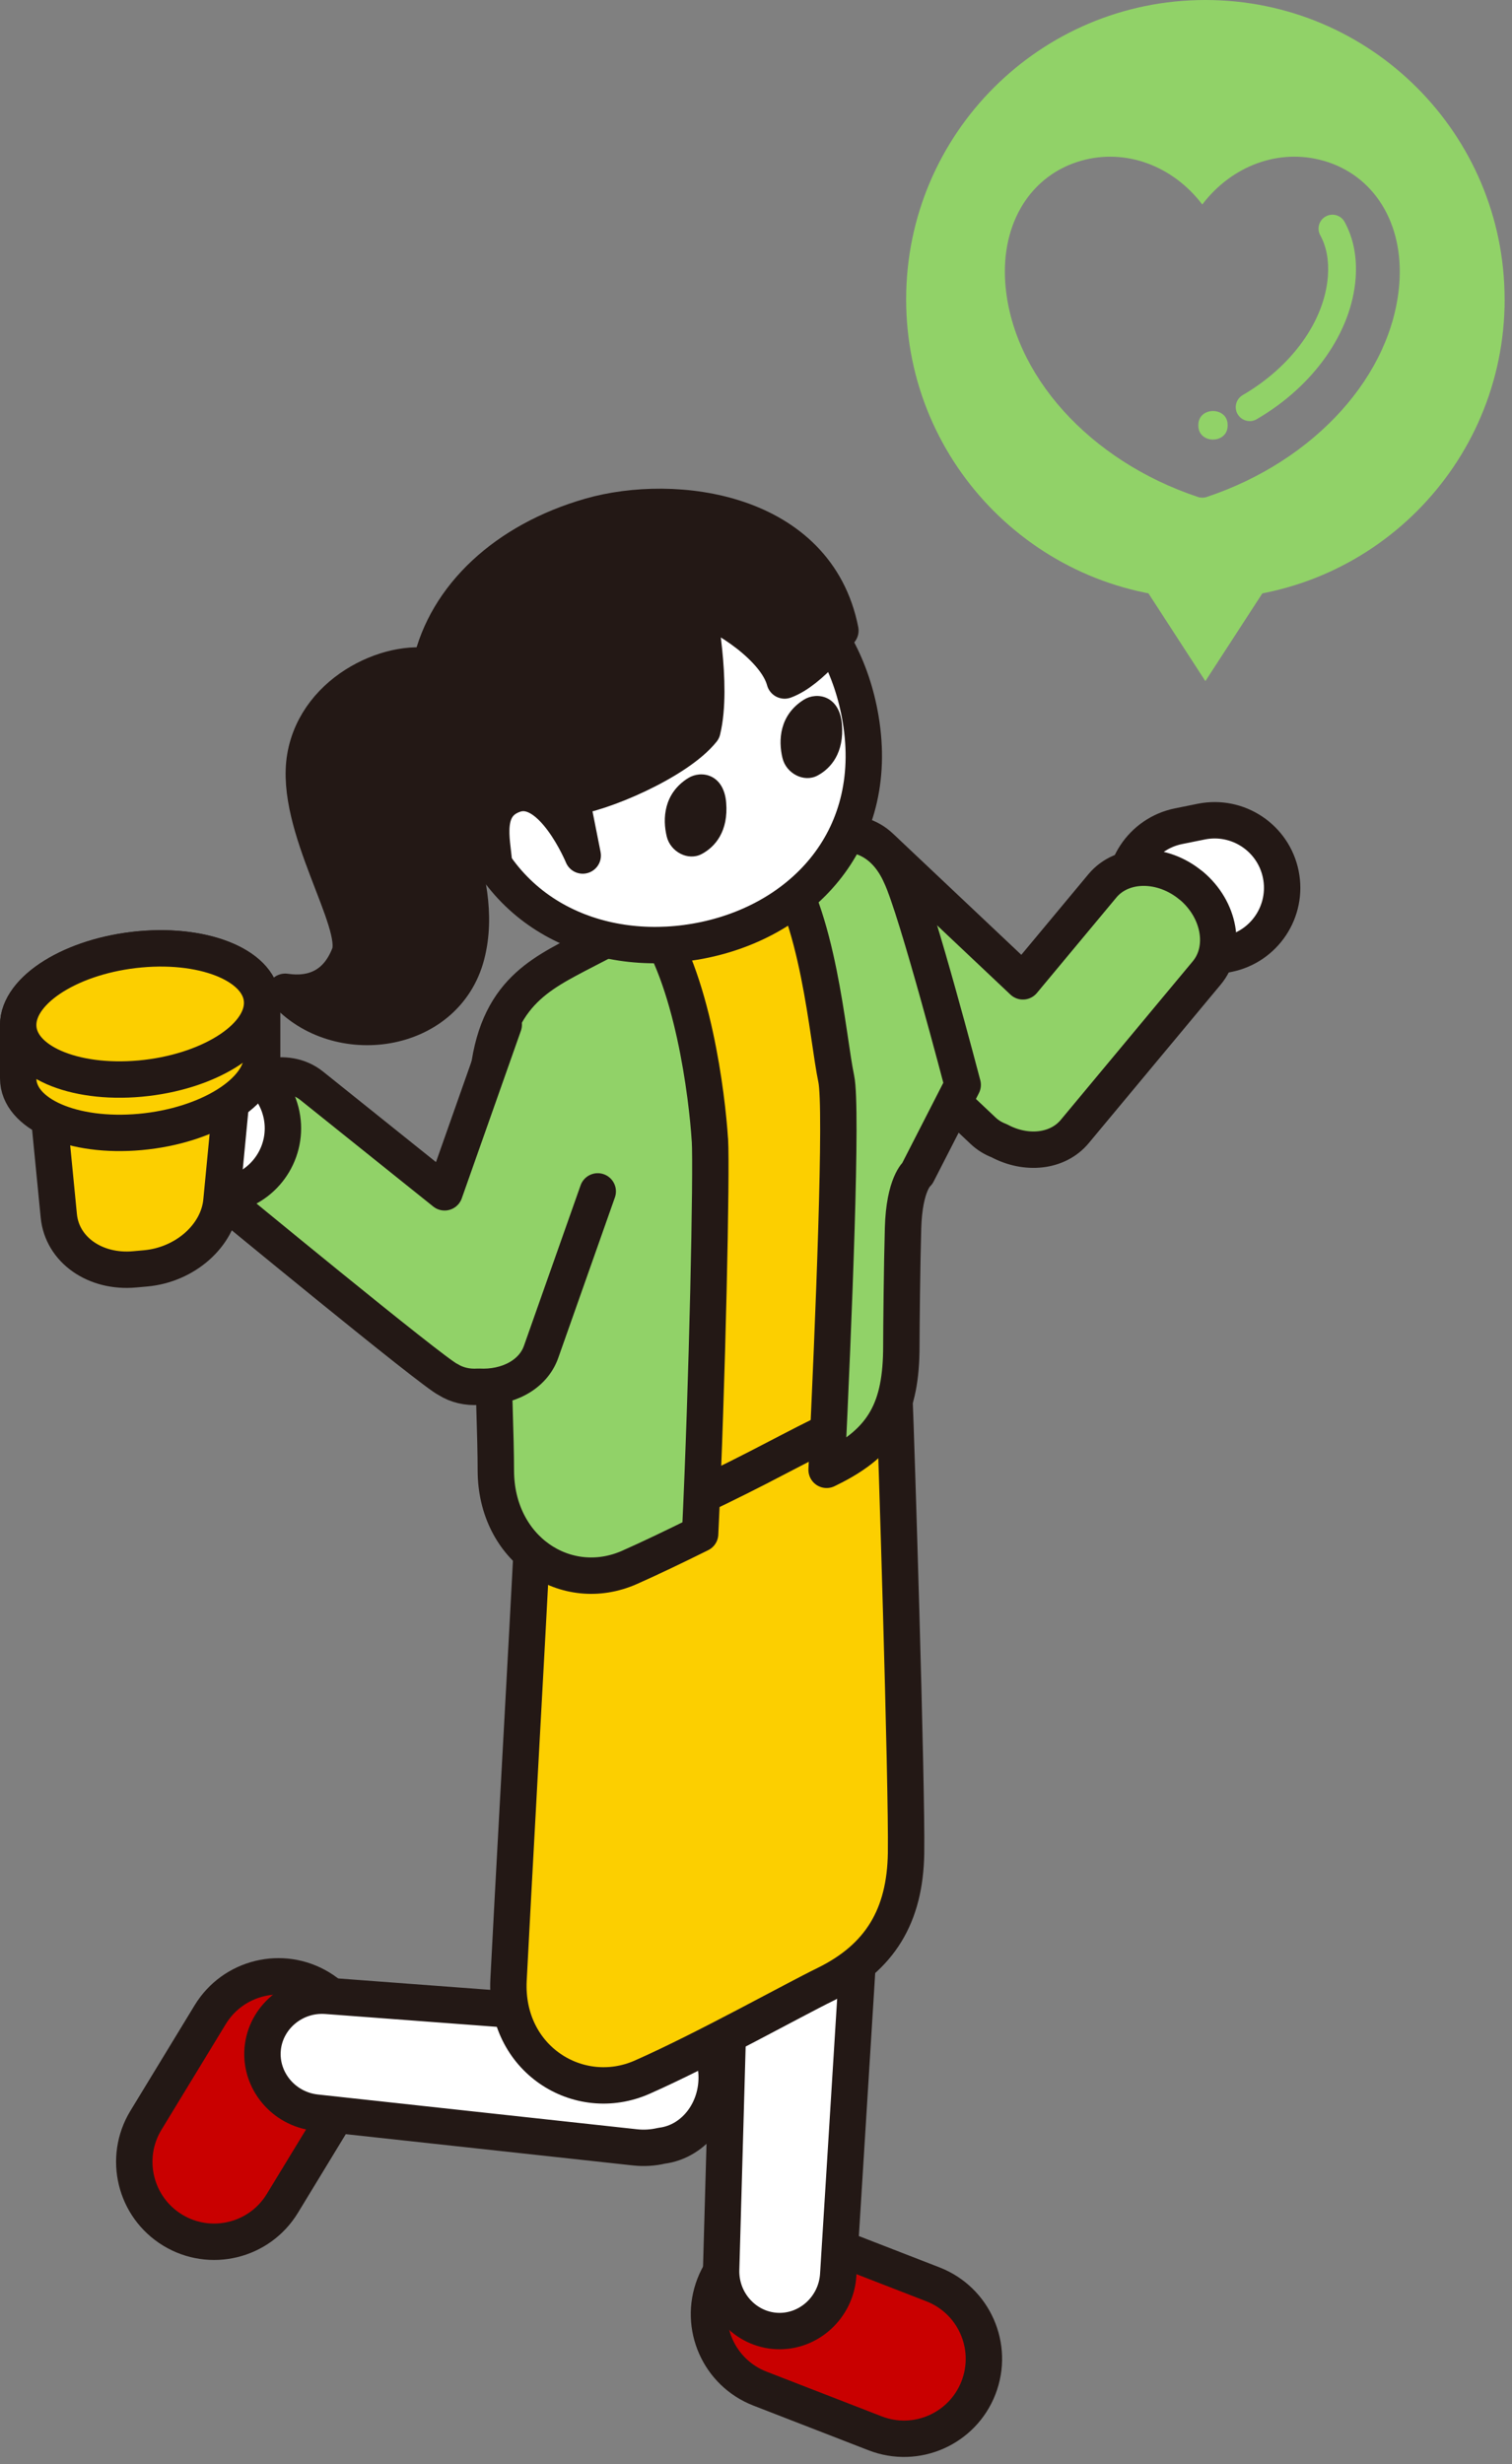 <svg width="97" height="158" viewBox="0 0 97 158" fill="none" xmlns="http://www.w3.org/2000/svg">
<rect x="0" y="0" width="97" height="158" fill="#808080" stroke="none"/>
<path d="M77.326 61.468L78.779 61.175C81.125 60.7 82.642 58.415 82.168 56.07C81.694 53.725 79.408 52.209 77.062 52.683L75.609 52.977C73.264 53.451 71.746 55.736 72.22 58.081C72.694 60.426 74.98 61.943 77.326 61.468Z" fill="white" stroke="#231815" stroke-width="2.334" stroke-linecap="round" stroke-linejoin="round"/>
<path d="M48.753 153.159L56.143 156.027C58.781 157.05 61.749 155.742 62.773 153.104C63.796 150.466 62.488 147.498 59.85 146.474L52.46 143.606C49.822 142.583 46.854 143.891 45.831 146.529C44.807 149.167 46.115 152.135 48.753 153.159Z" fill="#C90000" stroke="#231815" stroke-width="2.334" stroke-linecap="round" stroke-linejoin="round"/>
<path d="M52.411 92.82C49.738 92.697 47.48 95.462 47.396 98.866L46.827 125.619L46.264 145.542C46.212 147.629 47.826 149.376 49.85 149.467C51.87 149.558 53.635 147.964 53.774 145.881L55.011 125.986L56.86 99.292C57.084 95.895 55.085 92.939 52.411 92.816V92.82Z" fill="white" stroke="#231815" stroke-width="2.334" stroke-linecap="round" stroke-linejoin="round"/>
<path d="M13.484 129.185L9.362 135.955C7.891 138.372 8.658 141.524 11.075 142.996C13.492 144.467 16.644 143.7 18.115 141.283L22.236 134.513C23.708 132.096 22.941 128.944 20.524 127.472C18.107 126.001 14.955 126.768 13.484 129.185Z" fill="#C90000" stroke="#231815" stroke-width="2.334" stroke-linecap="round" stroke-linejoin="round"/>
<path d="M45.954 132.755L43.472 105.205C43.158 101.815 40.715 99.212 38.055 99.516C35.396 99.82 33.603 102.906 34.061 106.278L37.237 129.194L20.938 127.974C18.855 127.827 17.038 129.358 16.852 131.375C16.667 133.391 18.177 135.226 20.253 135.46L40.736 137.69C41.323 137.756 41.9 137.714 42.438 137.588C44.598 137.323 46.184 135.18 45.957 132.752L45.954 132.755Z" fill="white" stroke="#231815" stroke-width="2.334" stroke-linecap="round" stroke-linejoin="round"/>
<path d="M57.381 89.79C57.28 87.071 57.182 84.45 57.108 82.737C56.902 78.051 54.554 75.059 50.458 76.845C48.134 77.858 40.414 81.741 40.414 81.741C37.52 83.265 35.042 84.838 34.654 91.446C34.588 92.596 34.235 96.633 34.06 100.365C33.969 102.301 32.802 123.329 32.624 126.961C32.372 132.028 37.132 134.988 41.2 133.188C45.216 131.413 50.895 128.243 52.957 127.237C56.458 125.521 58.066 122.844 58.126 118.825C58.192 114.47 57.475 91.708 57.385 89.79H57.381Z" fill="#FCCF00" stroke="#231815" stroke-width="2.334" stroke-linecap="round" stroke-linejoin="round"/>
<path d="M76.419 56.788C74.58 55.251 72.015 55.254 70.725 56.799L65.623 62.925L56.481 54.297C55.02 52.909 52.472 53.199 50.823 54.936C49.173 56.676 49.016 59.235 50.477 60.619L63.065 72.501C63.369 72.788 63.718 73.001 64.099 73.144C65.815 74.07 67.842 73.878 68.943 72.56L77.415 62.387C78.708 60.842 78.26 58.319 76.419 56.781V56.788Z" fill="#91D268" stroke="#231815" stroke-width="2.334" stroke-linecap="round" stroke-linejoin="round"/>
<path d="M61.045 69.555C61.045 69.555 58.092 58.679 57.075 56.551C56.054 54.219 53.958 53.161 51.113 54.398C48.789 55.411 39.821 59.878 39.821 59.878C36.927 61.401 34.062 62.96 34.062 69.583C34.062 77.055 34.656 86.547 34.656 90.471C34.656 95.546 39.164 98.499 43.232 96.699C47.247 94.924 50.449 93.117 52.511 92.107C56.012 90.391 57.11 88.269 57.11 84.251C57.11 83.219 57.152 81.388 57.218 79.172C57.295 76.307 58.137 75.227 58.137 75.227L61.045 69.551V69.555Z" fill="#FCCF00" stroke="#231815" stroke-width="2.334" stroke-linecap="round" stroke-linejoin="round"/>
<path d="M57.79 56.146C56.77 53.815 54.673 52.756 51.828 53.993C51.146 54.29 51.58 53.968 49.71 54.877C52.537 58.634 53.075 66.455 53.649 69.178C54.044 71.058 53.488 84.586 53.03 94.246C53.1 94.211 53.166 94.18 53.226 94.148C56.727 92.432 57.825 90.311 57.825 86.292C57.825 85.261 57.867 80.983 57.933 78.768C58.01 75.902 58.852 75.238 58.852 75.238L61.76 69.562C61.76 69.562 58.807 58.274 57.79 56.146Z" fill="#91D268" stroke="#231815" stroke-width="2.334" stroke-linecap="round" stroke-linejoin="round"/>
<path d="M45.541 73.099C45.37 70.355 44.451 62.611 41.641 58.843C40.061 59.626 36.975 61.234 36.975 61.234C34.082 62.758 31.216 64.316 31.216 70.939C31.216 78.411 31.81 90.349 31.81 94.274C31.81 99.348 36.318 102.302 40.386 100.502C41.69 99.925 43.287 99.16 44.916 98.352C45.377 88.682 45.663 75.025 45.544 73.095L45.541 73.099Z" fill="#91D268" stroke="#231815" stroke-width="2.334" stroke-linecap="round" stroke-linejoin="round"/>
<path d="M32.318 65.703L28.523 76.453L19.985 69.613C18.409 68.359 15.823 68.96 14.24 70.952C12.656 72.94 12.649 75.596 14.226 76.851C14.226 76.851 27.824 88.055 28.74 88.454C29.313 88.817 29.994 88.968 30.697 88.919C32.542 89.02 34.195 88.167 34.716 86.675L38.347 76.393" fill="#91D268"/>
<path d="M32.318 65.703L28.523 76.453L19.985 69.613C18.409 68.359 15.823 68.96 14.24 70.952C12.656 72.94 12.649 75.596 14.226 76.851C14.226 76.851 27.824 88.055 28.74 88.454C29.313 88.817 29.994 88.968 30.697 88.919C32.542 89.02 34.195 88.167 34.716 86.675L38.347 76.393" stroke="#231815" stroke-width="2.334" stroke-linecap="round" stroke-linejoin="round"/>
<path d="M28.083 42.844C25.385 42.026 20.328 44.137 19.577 48.544C18.826 52.951 23.194 59.2 22.411 61.216C21.628 63.233 20.063 63.858 18.298 63.593C21.611 67.304 28.59 66.392 29.932 61.23C31.274 56.068 27.283 50.623 28.272 49.173C29.261 47.723 30.628 43.616 28.083 42.844Z" fill="#231815" stroke="#231815" stroke-width="2.334" stroke-linecap="round" stroke-linejoin="round"/>
<path d="M40.079 35.68C31.639 37.064 28.238 44.563 29.877 51.252C31.67 58.571 38.251 61.471 44.618 60.377C51.234 59.242 56.539 53.968 55.211 46.094C54.128 39.66 49.162 34.187 40.079 35.676V35.68Z" fill="white" stroke="#231815" stroke-width="2.334" stroke-linecap="round" stroke-linejoin="round"/>
<path d="M44.146 49.893C42.577 50.875 42.497 52.5 42.773 53.636C43.01 54.625 44.146 55.223 45.017 54.761C45.887 54.3 46.739 53.293 46.586 51.459C46.432 49.624 44.978 49.372 44.146 49.893Z" fill="#231815"/>
<path d="M51.572 44.864C50.003 45.846 49.922 47.471 50.199 48.607C50.436 49.596 51.572 50.194 52.442 49.732C53.312 49.271 54.165 48.264 54.011 46.43C53.858 44.595 52.404 44.343 51.572 44.864Z" fill="#231815"/>
<path d="M44.744 38.849C44.744 38.849 45.768 43.928 45.062 46.828C43.419 48.873 38.464 50.945 36.639 51.109L37.384 54.856C37.384 54.856 35.423 50.113 32.994 50.945C30.96 51.644 31.579 53.902 31.684 55.275C27.832 53.44 26.581 47.335 27.633 42.634C28.615 38.245 32.432 34.656 37.87 33.097C43.307 31.538 52.398 32.73 53.914 40.433C53.914 40.433 52.062 42.998 50.336 43.634C49.773 41.547 46.505 39.416 44.744 38.843V38.849Z" fill="#231815" stroke="#231815" stroke-width="2.334" stroke-linecap="round" stroke-linejoin="round"/>
<path d="M13.455 76.913L14.89 76.545C17.209 75.952 18.608 73.592 18.015 71.275C17.422 68.957 15.062 67.559 12.743 68.152L11.308 68.519C8.989 69.112 7.59 71.472 8.183 73.79C8.776 76.108 11.136 77.506 13.455 76.913Z" fill="white" stroke="#231815" stroke-width="2.334" stroke-linecap="round" stroke-linejoin="round"/>
<path d="M9.34 81.329L8.638 81.392C6.1 81.623 3.986 80.134 3.773 77.967L3.116 71.254C2.878 68.818 5.122 66.504 7.981 66.246L9.997 66.064C12.852 65.805 15.1 67.71 14.862 70.191L14.205 77.024C13.992 79.229 11.881 81.099 9.34 81.329Z" fill="#FCCF00" stroke="#231815" stroke-width="2.334" stroke-linecap="round" stroke-linejoin="round"/>
<path d="M8.992 60.871C4.669 61.262 1.167 63.436 1.167 65.725V69.147C1.167 71.436 4.672 72.973 8.992 72.582C13.312 72.191 16.817 70.017 16.817 67.728V64.306C16.817 62.017 13.312 60.479 8.992 60.871Z" fill="#FCCF00" stroke="#231815" stroke-width="2.334" stroke-linecap="round" stroke-linejoin="round"/>
<path d="M16.817 64.306C16.817 66.595 13.312 68.769 8.992 69.16C4.669 69.552 1.167 68.014 1.167 65.725C1.167 63.436 4.672 61.262 8.992 60.871C13.315 60.479 16.817 62.017 16.817 64.306Z" fill="#FCCF00" stroke="#231815" stroke-width="2.334" stroke-linecap="round" stroke-linejoin="round"/>
<path d="M96.529 19.197C96.529 29.8 87.936 38.394 77.332 38.394C66.729 38.394 58.132 29.8 58.132 19.197C58.132 8.594 66.726 0 77.329 0C87.932 0 96.526 8.594 96.526 19.197H96.529ZM84.895 10.306C82.036 9.492 79.013 10.635 77.13 13.113C75.246 10.635 72.223 9.495 69.364 10.306C66.124 11.225 64.213 14.304 64.492 18.149C64.922 24.03 69.888 29.545 76.85 31.866C76.941 31.897 77.039 31.911 77.133 31.911C77.228 31.911 77.325 31.897 77.416 31.866C84.378 29.542 89.344 24.03 89.774 18.149C90.053 14.304 88.142 11.225 84.902 10.306H84.895ZM80.17 27.001C79.863 27.001 79.566 26.84 79.398 26.557C79.15 26.131 79.296 25.585 79.719 25.337C82.882 23.499 84.979 20.574 85.189 17.705C85.262 16.691 85.098 15.81 84.699 15.087C84.462 14.657 84.619 14.112 85.052 13.878C85.482 13.64 86.027 13.797 86.262 14.231C86.828 15.262 87.065 16.475 86.968 17.837C86.716 21.287 84.284 24.754 80.617 26.882C80.478 26.962 80.324 27.004 80.17 27.004V27.001ZM78.758 27.27C78.776 28.49 76.857 28.49 76.878 27.27C76.861 26.05 78.779 26.05 78.758 27.27Z" fill="#91D268"/>
<path d="M82.708 35.392L77.329 43.675L71.954 35.392H82.708Z" fill="#91D268"/>
</svg>
